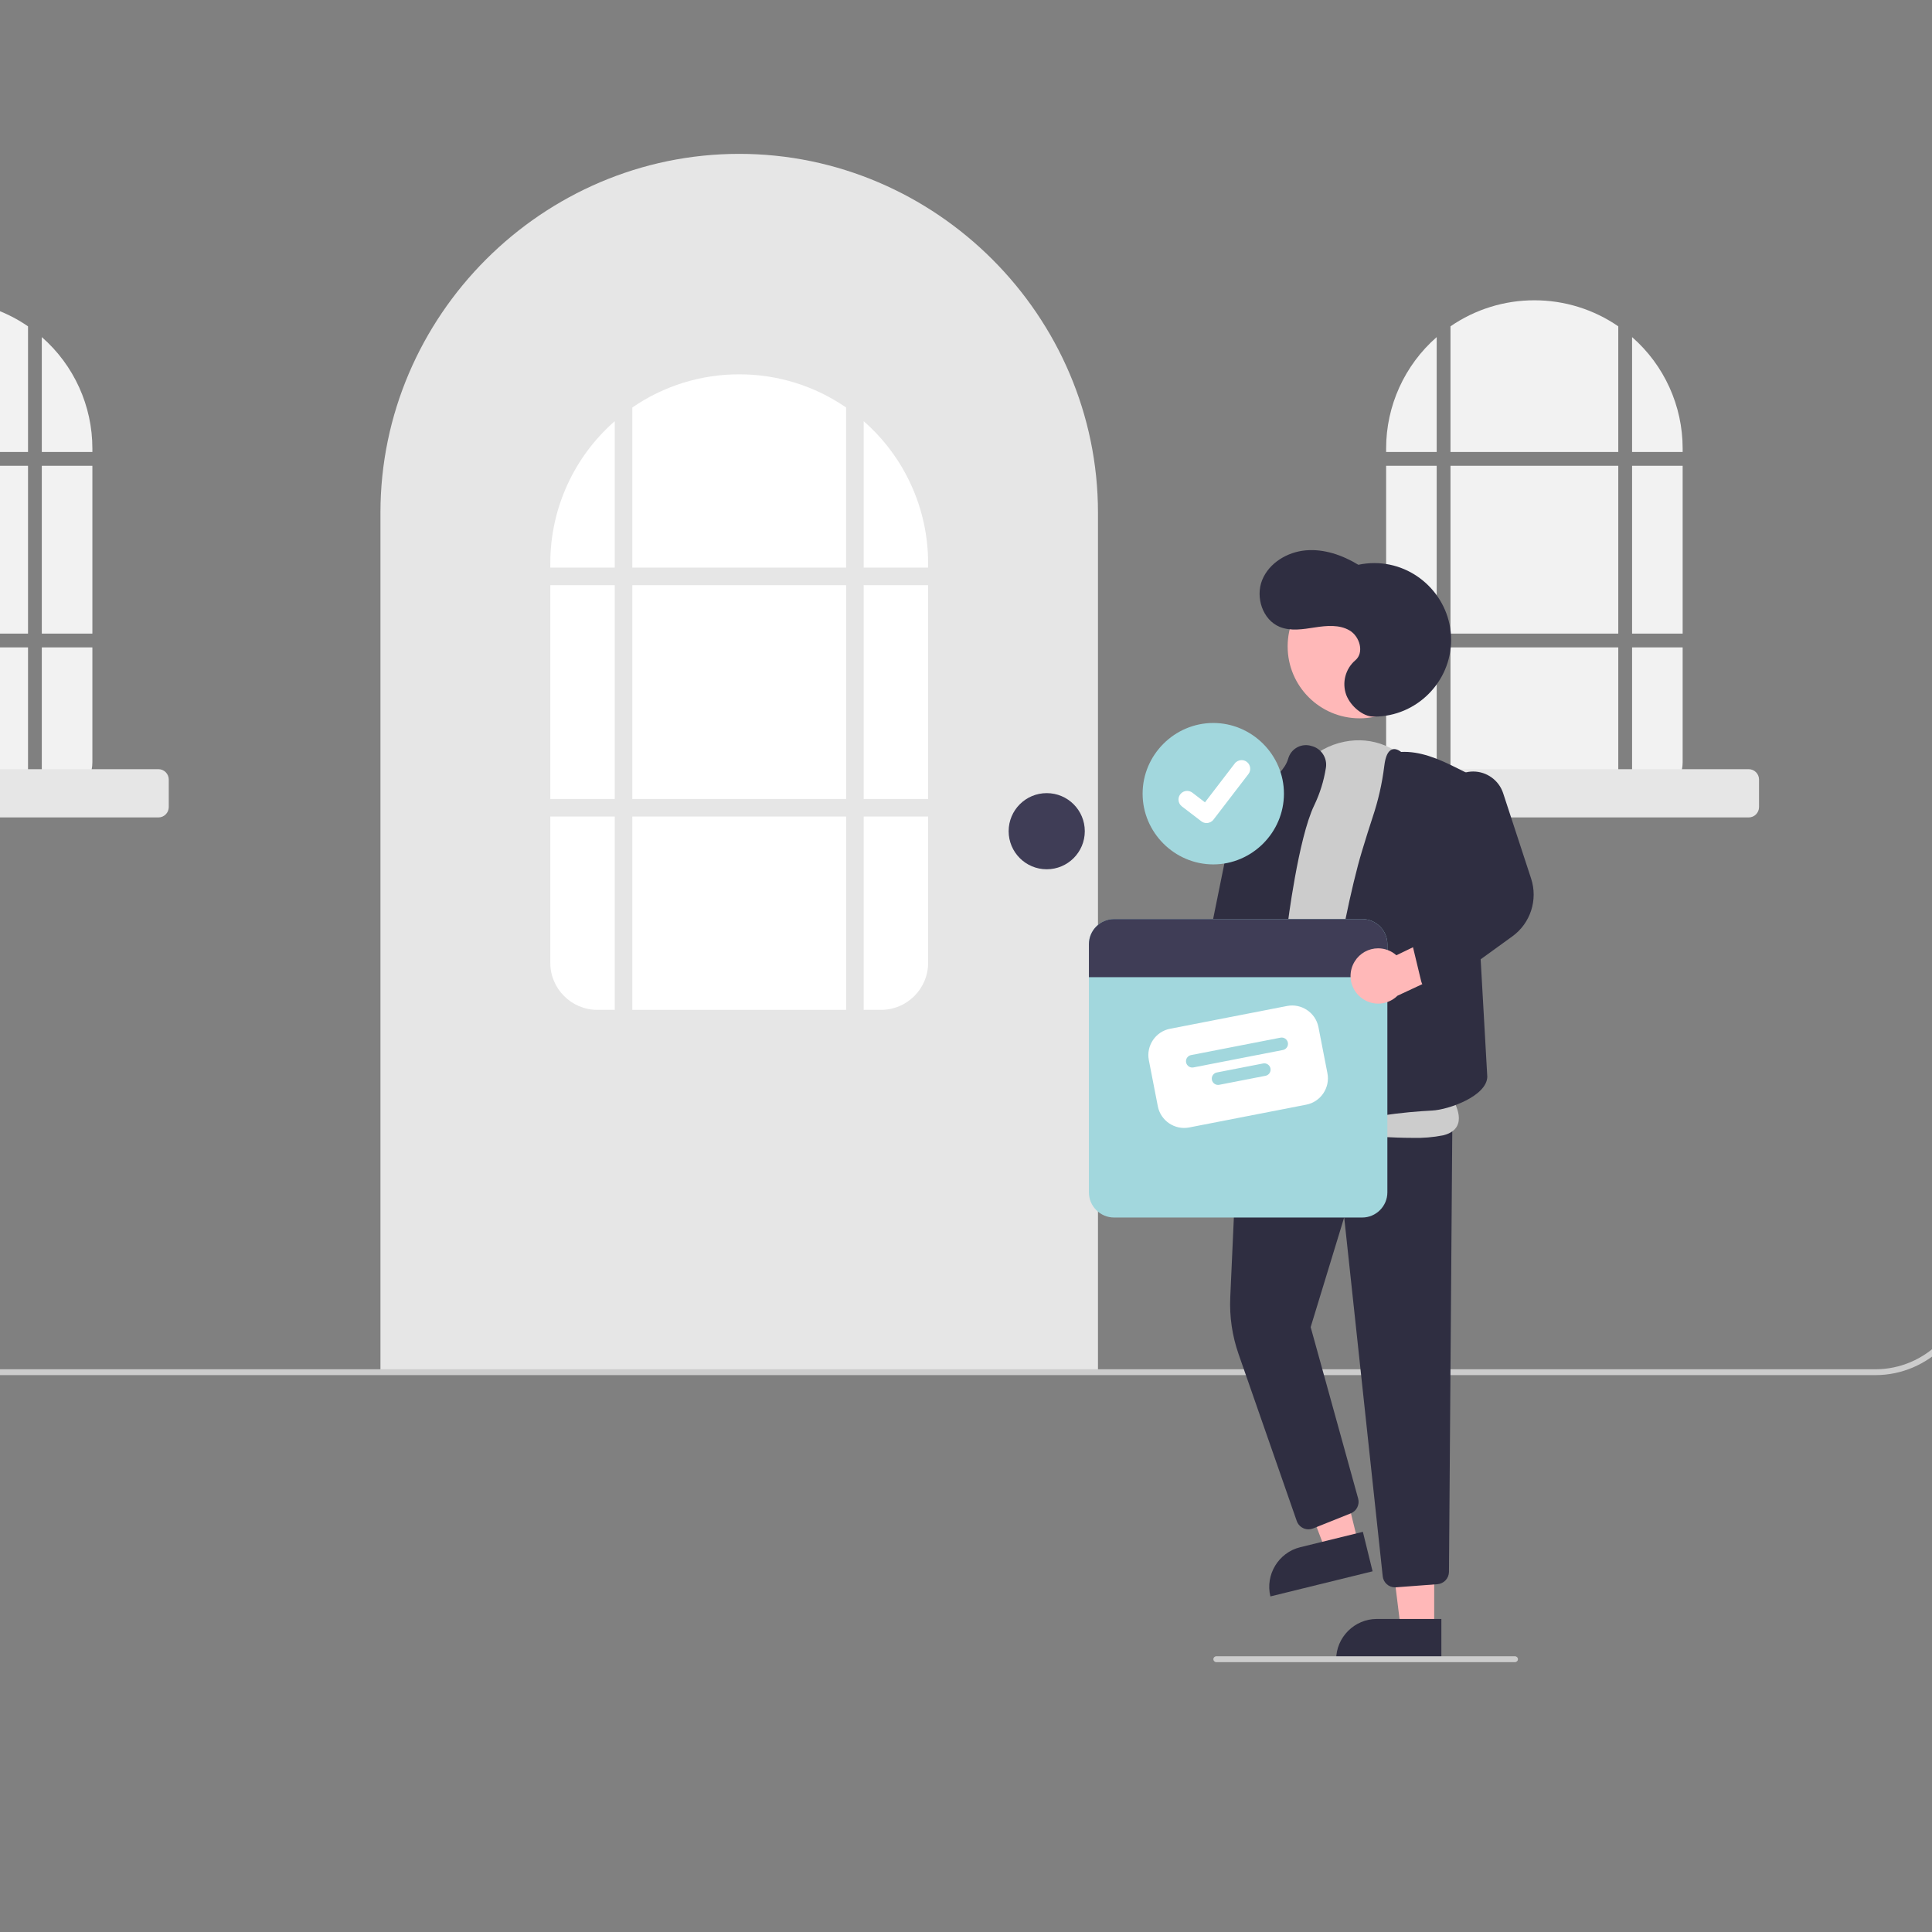 <?xml version="1.0" encoding="UTF-8" standalone="no"?><!DOCTYPE svg PUBLIC "-//W3C//DTD SVG 1.1//EN" "http://www.w3.org/Graphics/SVG/1.1/DTD/svg11.dtd"><svg width="100%" height="100%" viewBox="0 0 800 800" version="1.1" xmlns="http://www.w3.org/2000/svg" xmlns:xlink="http://www.w3.org/1999/xlink" xml:space="preserve" xmlns:serif="http://www.serif.com/" style="fill-rule:evenodd;clip-rule:evenodd;stroke-linejoin:round;stroke-miterlimit:2;"><rect x="0" y="0" width="800" height="800" fill="#808080" stroke="none"/><path d="M306.09,63.711l0,-0c81.496,-0 148.557,67.061 148.557,148.556l-0,355.929l-297.113,-0l0,-355.929c0,-81.495 67.061,-148.556 148.556,-148.556Z" style="fill:#e6e6e6;fill-rule:nonzero;"/><rect x="227.871" y="242.316" width="26.679" height="88.527" style="fill:#fff;"/><rect x="261.827" y="338.119" width="88.527" height="80.038" style="fill:#fff;"/><rect x="261.827" y="242.316" width="88.527" height="88.527" style="fill:#fff;"/><path d="M357.63,235.039l26.68,0l-0,-1.819c0.019,-22.526 -9.718,-43.99 -26.68,-58.812l0,60.631Z" style="fill:#fff;fill-rule:nonzero;"/><path d="M261.827,235.039l88.527,0l0,-66.303c-13.016,-8.965 -28.459,-13.758 -44.264,-13.736c-15.805,-0.021 -31.247,4.771 -44.263,13.736l-0,66.303Z" style="fill:#fff;fill-rule:nonzero;"/><path d="M254.55,338.119l-26.679,0l-0,60.635c-0,10.644 8.759,19.403 19.403,19.403l7.276,0l0,-80.038Z" style="fill:#fff;fill-rule:nonzero;"/><path d="M357.63,338.119l0,80.038l7.277,0c10.644,0 19.403,-8.759 19.403,-19.403l-0,-60.635l-26.68,0Z" style="fill:#fff;fill-rule:nonzero;"/><path d="M254.55,235.039l0,-60.631c-16.961,14.822 -26.699,36.286 -26.679,58.812l-0,1.819l26.679,0Z" style="fill:#fff;fill-rule:nonzero;"/><rect x="357.63" y="242.316" width="26.679" height="88.527" style="fill:#fff;"/><circle cx="433.424" cy="344.182" r="15.765" style="fill:#3f3d56;"/><rect x="-57.883" y="192.878" width="69.483" height="69.483" style="fill:#f2f2f2;"/><rect x="17.311" y="192.878" width="20.94" height="69.483" style="fill:#f2f2f2;"/><path d="M17.311,187.167l20.94,-0l0,-1.428c0.016,-17.68 -7.627,-34.527 -20.94,-46.16l0,47.588Z" style="fill:#f2f2f2;fill-rule:nonzero;"/><rect x="-57.883" y="268.072" width="69.483" height="62.82" style="fill:#f2f2f2;"/><path d="M17.311,268.072l0,62.82l5.711,-0c8.355,-0 15.229,-6.875 15.229,-15.229l0,-47.591l-20.94,-0Z" style="fill:#f2f2f2;fill-rule:nonzero;"/><path d="M-57.883,187.167l69.483,-0l0,-52.04c-10.216,-7.037 -22.337,-10.798 -34.741,-10.781c-12.405,-0.017 -24.526,3.744 -34.742,10.781l0,52.04Z" style="fill:#f2f2f2;fill-rule:nonzero;"/><path d="M65.599,338.484l-177.039,-0c-2.349,-0.003 -4.28,-1.935 -4.283,-4.283l-0,-11.422c0.003,-2.349 1.934,-4.281 4.283,-4.283l177.039,-0c2.349,0.002 4.281,1.934 4.284,4.283l-0,11.422c-0.003,2.348 -1.935,4.28 -4.284,4.283Z" style="fill:#e6e6e6;fill-rule:nonzero;"/><rect x="573.964" y="192.878" width="20.94" height="69.483" style="fill:#f2f2f2;"/><rect x="600.616" y="192.878" width="69.483" height="69.483" style="fill:#f2f2f2;"/><rect x="675.81" y="192.878" width="20.94" height="69.483" style="fill:#f2f2f2;"/><path d="M675.81,187.167l20.94,-0l-0,-1.428c0.015,-17.68 -7.628,-34.527 -20.94,-46.16l-0,47.588Z" style="fill:#f2f2f2;fill-rule:nonzero;"/><rect x="600.616" y="268.072" width="69.483" height="62.82" style="fill:#f2f2f2;"/><path d="M594.905,268.072l-20.941,-0l0,47.591c0.001,8.354 6.875,15.229 15.23,15.229l5.711,-0l-0,-62.82Z" style="fill:#f2f2f2;fill-rule:nonzero;"/><path d="M675.81,268.072l-0,62.82l5.711,-0c8.354,-0 15.229,-6.875 15.229,-15.229l-0,-47.591l-20.94,-0Z" style="fill:#f2f2f2;fill-rule:nonzero;"/><path d="M594.905,187.167l-0,-47.588c-13.313,11.633 -20.956,28.48 -20.941,46.16l0,1.428l20.941,-0Z" style="fill:#f2f2f2;fill-rule:nonzero;"/><path d="M600.616,187.167l69.483,-0l-0,-52.04c-10.216,-7.037 -22.337,-10.798 -34.742,-10.781c-12.405,-0.017 -24.526,3.744 -34.741,10.781l-0,52.04Z" style="fill:#f2f2f2;fill-rule:nonzero;"/><path d="M724.098,338.484l-177.039,-0c-2.349,-0.003 -4.281,-1.935 -4.284,-4.283l0,-11.422c0.003,-2.349 1.935,-4.281 4.284,-4.283l177.039,-0c2.349,0.002 4.281,1.934 4.283,4.283l0,11.422c-0.002,2.348 -1.934,4.28 -4.283,4.283Z" style="fill:#e6e6e6;fill-rule:nonzero;"/><path d="M776.62,569.409l-941.059,-0c-21.944,-0.025 -39.994,-18.075 -40.019,-40.02l-0,-609.99c0.025,-21.944 18.075,-39.994 40.019,-40.019l941.059,-0c21.944,0.025 39.994,18.075 40.019,40.019l-0,609.99c-0.025,21.945 -18.075,39.995 -40.019,40.02Zm-941.059,-687.604c-20.614,0.024 -37.57,16.98 -37.594,37.594l0,609.99c0.024,20.615 16.98,37.571 37.594,37.594l941.059,0c20.614,-0.023 37.57,-16.979 37.594,-37.594l-0,-609.99c-0.024,-20.614 -16.98,-37.57 -37.594,-37.594l-941.059,0Z" style="fill:#ccc;fill-rule:nonzero;"/><path d="M517.023,473.059c1.532,-1.989 2.363,-4.429 2.363,-6.94c-0,-4.234 -2.366,-8.132 -6.122,-10.087l2.247,-25.888l-15.399,-5.203l-2.66,36.604c-0.636,1.449 -0.965,3.014 -0.965,4.596c0,6.272 5.161,11.433 11.433,11.433c3.571,-0 6.942,-1.673 9.103,-4.515l-0,0Z" style="fill:#ffb8b8;fill-rule:nonzero;"/><path d="M593.87,674.337l-13.865,-0.002l-6.592,-53.475l20.462,0.001l-0.005,53.476Z" style="fill:#ffb8b8;fill-rule:nonzero;"/><path d="M570.102,670.374l26.738,-0l-0,16.835l-43.572,-0c-0,-0 -0,-0 -0,-0c-0,-9.236 7.599,-16.835 16.834,-16.835Z" style="fill:#2f2e41;fill-rule:nonzero;"/><path d="M562.399,638.853l-13.463,3.308l-19.168,-50.355l19.871,-4.882l12.76,51.929Z" style="fill:#ffb8b8;fill-rule:nonzero;"/><path d="M538.374,640.678l25.965,-6.38l4.017,16.348l-42.313,10.398c-0,-0 -0,-0 -0,-0c-2.204,-8.969 3.362,-18.162 12.331,-20.366Z" style="fill:#2f2e41;fill-rule:nonzero;"/><path d="M577.642,657.288c-2.607,0.005 -4.821,-1.988 -5.088,-4.582l-15.954,-148.621l-13.882,45.447l19.663,70.983c0.696,2.507 -0.622,5.167 -3.039,6.132l-15.631,6.252c-0.606,0.243 -1.253,0.367 -1.906,0.367c-2.177,0 -4.127,-1.386 -4.844,-3.441l-24.097,-69.136c-2.638,-7.548 -3.805,-15.532 -3.438,-23.52l3.364,-74.61l88.579,3.751l-1.383,184.591c-0.034,2.649 -2.103,4.864 -4.744,5.077l-17.202,1.295c-0.133,0.011 -0.266,0.015 -0.398,0.015Z" style="fill:#2f2e41;fill-rule:nonzero;"/><circle cx="562.973" cy="267.658" r="29.785" style="fill:#ffb8b8;"/><path d="M584.877,471.164c-7.845,-0 -17.59,-0.642 -27.671,-1.305c-13.777,-0.907 -28.022,-1.844 -38.655,-1.229c-2.916,0.29 -5.782,-0.959 -7.557,-3.291c-10.962,-14.035 5.946,-68.769 6.671,-71.092l13.76,-61.203l0.591,0.133l-0.591,-0.133c3.027,-13.461 12.698,-23.39 25.24,-25.913c11.738,-2.359 23.093,2.341 30.376,12.581c0.386,0.543 0.772,1.101 1.158,1.673c23.711,35.115 10.3,122.357 9.401,127.987c1.253,1.5 8.026,9.983 6.164,15.876c-0.757,2.397 -2.815,4.03 -6.115,4.855c-4.204,0.833 -8.489,1.188 -12.772,1.061Z" style="fill:#ccc;fill-rule:nonzero;"/><path d="M519.032,471.191c-2.698,0 -6.337,-0.995 -11.245,-3.037c-2.109,-0.878 -8.526,-3.548 -0.735,-71.637c3.827,-33.446 9.309,-66.66 9.364,-66.991l0.053,-0.32l0.295,-0.134c0.142,-0.064 14.143,-6.482 16.578,-14.729c0.084,-0.286 0.179,-0.563 0.283,-0.83c1.383,-3.787 5.561,-5.839 9.403,-4.619c4.056,0.969 6.697,4.971 5.994,9.081c-0.848,5.379 -2.478,10.605 -4.839,15.512c-6.589,13.595 -11.052,49.633 -11.097,49.996c-0.252,3.078 -6.232,76.002 -7.383,81.536c-0.403,1.933 -1.143,4.299 -3.316,5.446c-1.042,0.514 -2.194,0.763 -3.355,0.726Z" style="fill:#2f2e41;fill-rule:nonzero;"/><path d="M551.571,468.397c-0.544,-0.001 -1.073,-0.182 -1.503,-0.516c-8.763,-6.659 5.419,-87.378 13.831,-115.227c1.684,-5.576 3.183,-10.352 4.457,-14.196c2.322,-6.896 3.943,-14.008 4.838,-21.23c0.463,-3.911 1.469,-6.146 3.077,-6.831c1.117,-0.476 2.431,-0.152 3.905,0.963c7.768,-0.382 15.318,2.791 22.316,6.283l6.295,3.142l7.066,125.089c-0.2,7.982 -15.936,13.619 -22.804,13.979c-11.021,0.577 -30.813,2.372 -39.534,7.893c-0.572,0.399 -1.247,0.624 -1.944,0.651Z" style="fill:#2f2e41;fill-rule:nonzero;"/><path d="M512.209,444.926c-0.104,0 -0.208,-0.003 -0.313,-0.009l-14.271,-0.878c-2.69,-0.166 -4.814,-2.425 -4.814,-5.12c-0,-0.256 0.019,-0.513 0.057,-0.766l6.458,-42.782l12.157,-60.026c1.012,-5.002 5.45,-8.631 10.553,-8.631c1.094,0 2.181,0.167 3.225,0.494c5.062,1.616 8.224,6.731 7.407,11.981l-9.659,60.146l-5.717,41.168c-0.361,2.519 -2.538,4.413 -5.083,4.423Z" style="fill:#2f2e41;fill-rule:nonzero;"/><path d="M568.414,296.711c0.229,0.005 0.458,0.007 0.686,0.007c17.434,0 31.779,-14.345 31.779,-31.779c0,-17.433 -14.345,-31.779 -31.779,-31.779c-2.232,0 -4.458,0.235 -6.641,0.702c-6.55,-3.977 -14.165,-6.653 -21.798,-5.973c-7.632,0.681 -15.181,5.212 -18.035,12.324c-2.854,7.111 0.212,16.486 7.309,19.376c4.55,1.853 9.688,0.954 14.544,0.207c4.855,-0.747 10.152,-1.235 14.378,1.27c4.226,2.506 6.125,9.224 2.341,12.356c-4.099,3.526 -5.594,9.255 -3.741,14.334c1.903,4.919 7.094,8.871 10.957,8.955Z" style="fill:#2f2e41;fill-rule:nonzero;"/><path d="M502.391,299.367c-16.056,0.01 -29.263,13.225 -29.263,29.282c0,16.056 13.206,29.271 29.263,29.281l-0,0c16.056,-0.01 29.263,-13.225 29.263,-29.281c-0,-16.057 -13.207,-29.272 -29.263,-29.282Z" style="fill:#a2d7dd;fill-rule:nonzero;"/><path id="e2b03078-4341-40c6-aa5e-abce84ce68da-960" d="M499.613,340.809c-0.771,0.002 -1.522,-0.248 -2.138,-0.71l-0.039,-0.029l-8.052,-6.16c-0.883,-0.676 -1.401,-1.727 -1.401,-2.84c-0,-1.963 1.615,-3.578 3.578,-3.578c0.787,-0 1.553,0.26 2.177,0.739l5.216,3.999l12.325,-16.079c0.677,-0.882 1.727,-1.401 2.839,-1.401c0.787,0 1.552,0.26 2.176,0.738l0.001,0.001l-0.076,0.106l0.078,-0.106c1.556,1.196 1.854,3.458 0.662,5.016l-14.497,18.905c-0.679,0.882 -1.733,1.398 -2.846,1.395l-0.003,0.004Z" style="fill:#fff;fill-rule:nonzero;"/><path d="M564.073,380.563l-102.77,0c-0.001,0 -0.002,0 -0.002,0c-5.708,0 -10.405,4.697 -10.405,10.405c0,0.001 0,0.002 0,0.002l0,102.771c0,0 0,0.001 0,0.002c0,5.708 4.697,10.405 10.405,10.405c0,-0 0.001,-0 0.002,-0l102.77,-0c0.001,-0 0.002,-0 0.003,-0c5.708,-0 10.405,-4.697 10.405,-10.405c-0,-0.001 -0,-0.002 -0,-0.002l-0,-102.771c-0,-0 -0,-0.001 -0,-0.002c-0,-5.708 -4.697,-10.405 -10.405,-10.405c-0.001,0 -0.002,0 -0.003,0Z" style="fill:#a2d7dd;fill-rule:nonzero;"/><path d="M540.928,457.411l-48.522,9.449c-5.953,1.152 -11.802,-2.79 -12.967,-8.74l-3.73,-19.154c-1.153,-5.952 2.789,-11.801 8.74,-12.967l48.522,-9.449c5.953,-1.152 11.802,2.79 12.967,8.74l3.73,19.154c1.152,5.953 -2.79,11.801 -8.74,12.967Z" style="fill:#fff;fill-rule:nonzero;"/><path d="M531.22,434.783l-37.03,7.211c-0.164,0.032 -0.33,0.048 -0.497,0.048c-1.428,0 -2.602,-1.174 -2.602,-2.602c0,-1.24 0.887,-2.316 2.104,-2.554l37.031,-7.211c0.164,-0.032 0.331,-0.048 0.499,-0.048c1.427,-0 2.602,1.174 2.602,2.602c-0,1.241 -0.888,2.318 -2.107,2.554Z" style="fill:#a2d7dd;fill-rule:nonzero;"/><path d="M524.023,445.462l-19.154,3.73c-0.164,0.032 -0.33,0.048 -0.497,0.048c-1.428,-0 -2.602,-1.175 -2.602,-2.602c-0,-1.24 0.887,-2.317 2.104,-2.554l19.154,-3.73c0.164,-0.032 0.33,-0.048 0.497,-0.048c1.428,0 2.602,1.175 2.602,2.602c0,1.24 -0.887,2.317 -2.104,2.554l-0,-0Z" style="fill:#a2d7dd;fill-rule:nonzero;"/><path d="M574.481,390.97l-0,13.66l-123.585,-0l0,-13.66c0,-0 0,-0.001 0,-0.002c0,-5.708 4.697,-10.405 10.405,-10.405c0,0 0.001,0 0.002,0l102.77,0c0.001,0 0.002,0 0.003,0c5.708,0 10.405,4.697 10.405,10.405c-0,0.001 -0,0.002 -0,0.002Z" style="fill:#3f3d56;fill-rule:nonzero;"/><path d="M560.963,398.098c2.066,-3.363 5.741,-5.418 9.688,-5.418c2.788,-0 5.481,1.025 7.563,2.879l23.399,-11.302l10.336,12.544l-33.268,15.497c-2.137,2.102 -5.018,3.282 -8.016,3.282c-6.272,-0 -11.434,-5.162 -11.434,-11.434c0,-2.138 0.6,-4.234 1.732,-6.049l-0,0.001Z" style="fill:#ffb8b8;fill-rule:nonzero;"/><path d="M593.467,410.236c-2.363,-0.001 -4.436,-1.633 -4.989,-3.931l-3.4,-14.128c-0.53,-2.175 0.429,-4.458 2.353,-5.602l20.498,-12.267l-10.478,-38.363c-0.739,-2.726 -0.577,-5.62 0.459,-8.247l0.001,-0c1.968,-4.957 6.787,-8.229 12.12,-8.229c5.624,-0 10.643,3.637 12.393,8.982l11.568,35.32c2.909,8.811 -0.256,18.557 -7.787,23.979l-29.733,21.511c-0.874,0.633 -1.926,0.975 -3.005,0.975Z" style="fill:#2f2e41;fill-rule:nonzero;"/><path d="M627.338,688.254l-123.696,-0c-0.665,-0 -1.213,-0.548 -1.213,-1.213c0,-0.665 0.548,-1.213 1.213,-1.213l123.696,0c0.665,0 1.212,0.548 1.212,1.213c0,0.665 -0.547,1.213 -1.212,1.213Z" style="fill:#ccc;fill-rule:nonzero;"/></svg>